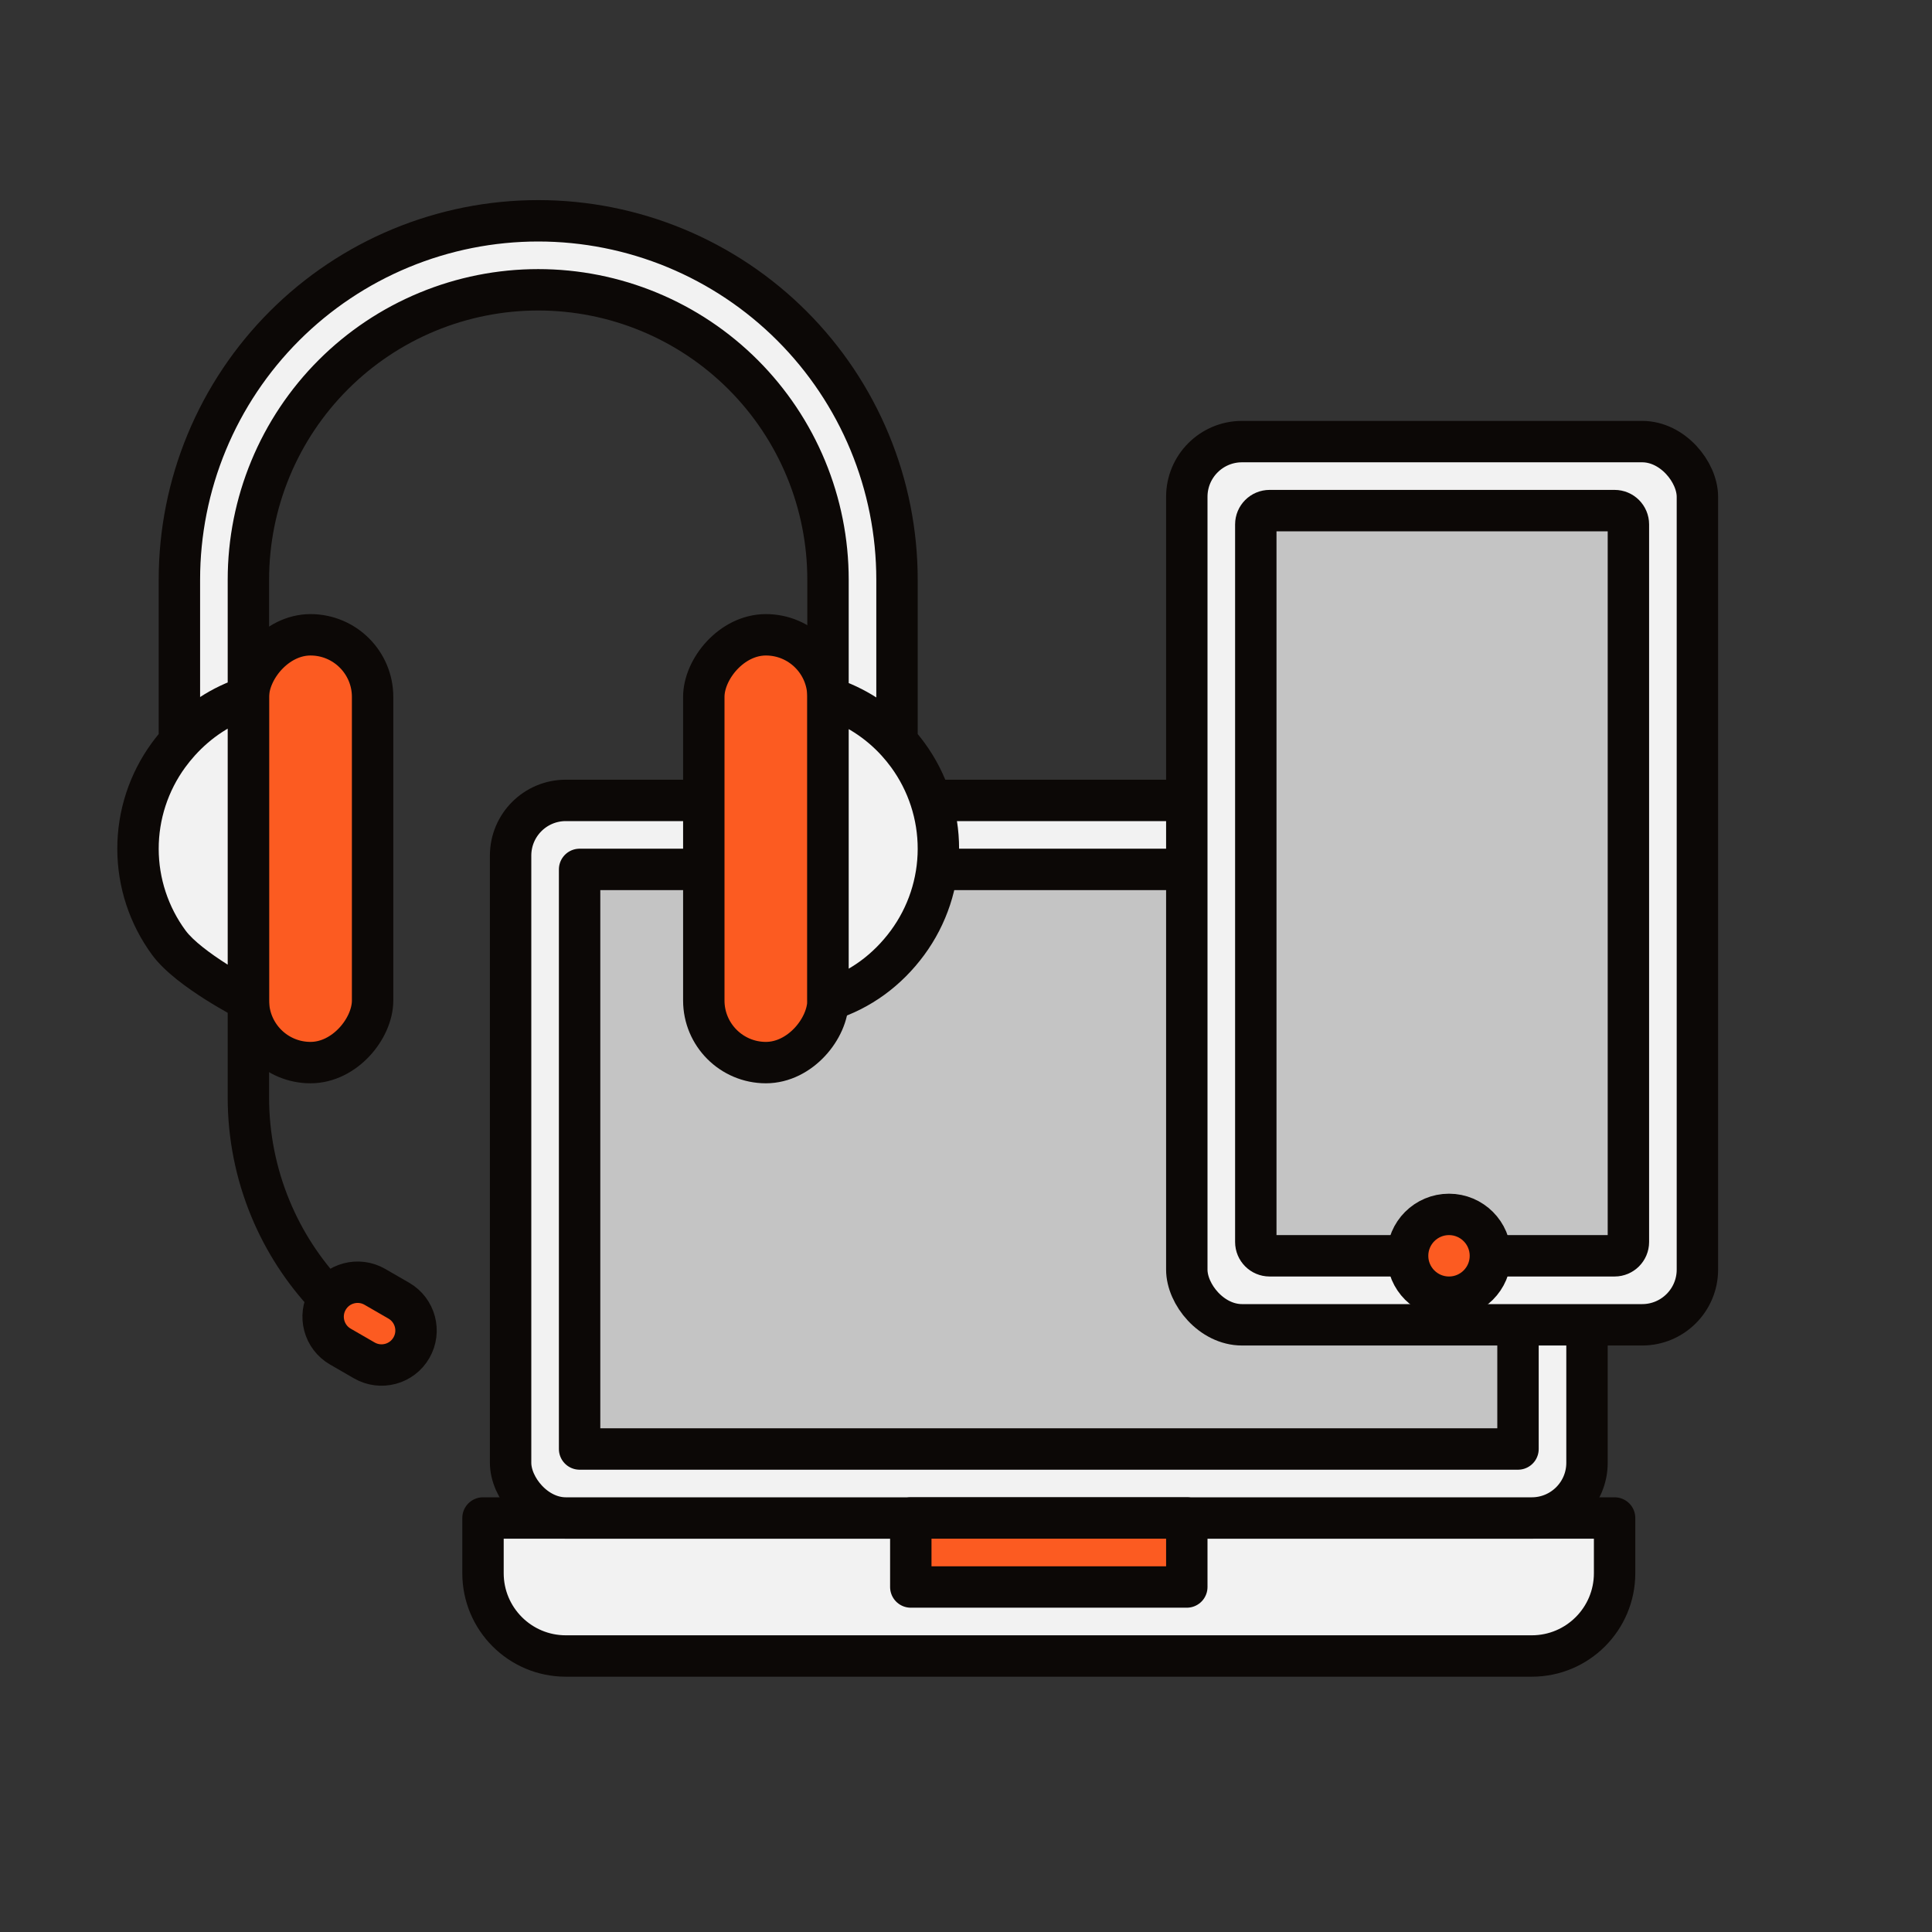 <?xml version="1.0" encoding="UTF-8"?> <svg xmlns="http://www.w3.org/2000/svg" width="140" height="140" viewBox="0 0 140 140" fill="none"><rect x="0" y="0" width="140" height="140" fill="#333333" stroke="none"/> <path d="M35 110H117V114C117 117.314 114.314 120 111 120H41C37.686 120 35 117.314 35 114V110Z" fill="#F2F2F2" stroke="#0C0806" stroke-width="3" stroke-linejoin="round"></path> <rect x="37" y="58" width="78" height="52" rx="4" fill="#F2F2F2" stroke="#0C0806" stroke-width="3" stroke-linejoin="round"></rect> <rect x="42" y="63" width="68" height="42" fill="#C4C4C4" stroke="#0C0806" stroke-width="3" stroke-linejoin="round"></rect> <rect x="66" y="110" width="20" height="5" fill="#FC5B21" stroke="#0C0806" stroke-width="3" stroke-linejoin="round"></rect> <rect x="86" y="32" width="37" height="64" rx="4" fill="#F2F2F2" stroke="#0C0806" stroke-width="3" stroke-linejoin="round"></rect> <path d="M91 38C91 37.448 91.448 37 92 37H117C117.552 37 118 37.448 118 38V90C118 90.552 117.552 91 117 91H92C91.448 91 91 90.552 91 90V38Z" fill="#C4C4C4" stroke="#0C0806" stroke-width="3" stroke-linejoin="round"></path> <circle cx="105" cy="91" r="3" fill="#FC5B21" stroke="#0C0806" stroke-width="3"></circle> <rect width="9" height="31" rx="4.5" transform="matrix(-1 0 0 1 60 46)" fill="#FC5B21" stroke="#0C0806" stroke-width="3"></rect> <rect width="9" height="31" rx="4.5" transform="matrix(-1 0 0 1 27 46)" fill="#FC5B21" stroke="#0C0806" stroke-width="3"></rect> <path d="M27.165 93.25C25.969 92.56 24.44 92.969 23.75 94.165C23.06 95.361 23.469 96.89 24.665 97.58L26.397 98.58C27.593 99.27 29.122 98.861 29.812 97.665C30.503 96.469 30.093 94.94 28.897 94.25L27.165 93.25Z" fill="#FC5B21" stroke="#0C0806" stroke-width="3"></path> <path d="M65.783 54.712C65.538 54.377 65.276 54.056 65 53.752V42C65 38.586 64.328 35.205 63.021 32.05C61.714 28.896 59.799 26.029 57.385 23.615C54.971 21.201 52.104 19.286 48.95 17.979C45.795 16.672 42.414 16 39 16C35.586 16 32.205 16.672 29.05 17.979C25.896 19.286 23.03 21.201 20.615 23.615C18.201 26.029 16.286 28.896 14.979 32.05C13.673 35.205 13 38.586 13 42V53.749C12.724 54.055 12.462 54.377 12.217 54.712C10.773 56.688 9.996 59.073 10 61.52C10.005 63.968 10.79 66.35 12.241 68.321C13.693 70.291 18 72.5 18 72.5V50.5V42C18 39.242 18.543 36.511 19.599 33.964C20.654 31.416 22.201 29.101 24.151 27.151C26.101 25.201 28.416 23.654 30.964 22.599C33.512 21.543 36.242 21 39 21C41.758 21 44.489 21.543 47.036 22.599C49.584 23.654 51.899 25.201 53.849 27.151C55.799 29.101 57.346 31.416 58.401 33.964C59.457 36.511 60 39.242 60 42V50.545V72.484C62.336 71.755 64.307 70.291 65.759 68.321C67.211 66.35 67.996 63.968 68 61.52C68.004 59.073 67.228 56.688 65.783 54.712Z" fill="#F2F2F2"></path> <path d="M65.783 54.712L64.572 55.597H64.572L65.783 54.712ZM65.759 68.321L66.967 69.21L65.759 68.321ZM60 72.484L60.447 73.916C59.992 74.058 59.496 73.975 59.111 73.693C58.727 73.41 58.5 72.962 58.5 72.484H60ZM12.217 54.712L11.006 53.827L11.006 53.827L12.217 54.712ZM19.599 33.964L20.984 34.538L19.599 33.964ZM58.401 33.964L59.787 33.39L58.401 33.964ZM14.979 32.05L16.365 32.624L14.979 32.05ZM29.05 17.979L28.476 16.593L29.05 17.979ZM48.95 17.979L48.376 19.365L48.95 17.979ZM63.021 32.05L61.635 32.624L63.021 32.05ZM18 79.546L19.5 79.546V79.546H18ZM19.599 87.582L20.985 87.008L19.599 87.582ZM24.839 92.951C25.408 93.553 25.382 94.502 24.781 95.072C24.179 95.641 23.23 95.615 22.66 95.014L24.839 92.951ZM60.452 49.115C62.645 49.809 64.582 51.061 66.111 52.744L63.89 54.761C62.714 53.467 61.23 52.508 59.548 51.976L60.452 49.115ZM66.111 52.744C66.423 53.087 66.717 53.449 66.994 53.827L64.572 55.597C64.358 55.305 64.13 55.026 63.89 54.761L66.111 52.744ZM66.994 53.827C68.627 56.06 69.505 58.756 69.5 61.523L66.5 61.518C66.504 59.389 65.828 57.315 64.572 55.597L66.994 53.827ZM69.5 61.523C69.495 64.29 68.608 66.983 66.967 69.21L64.551 67.431C65.814 65.717 66.496 63.646 66.5 61.518L69.5 61.523ZM66.967 69.21C65.338 71.421 63.108 73.085 60.447 73.916L59.553 71.053C61.565 70.424 63.276 69.162 64.551 67.431L66.967 69.21ZM18.452 51.93C16.783 52.458 15.297 53.441 14.114 54.753L11.886 52.744C13.406 51.058 15.342 49.767 17.548 49.07L18.452 51.93ZM14.114 54.753C13.872 55.021 13.643 55.303 13.428 55.597L11.006 53.827C11.282 53.45 11.575 53.089 11.886 52.744L14.114 54.753ZM13.428 55.597C12.172 57.315 11.496 59.389 11.5 61.518L8.5 61.523C8.495 58.756 9.373 56.06 11.006 53.827L13.428 55.597ZM11.5 61.518C11.504 63.646 12.187 65.718 13.449 67.431L11.034 69.21C9.393 66.983 8.505 64.29 8.5 61.523L11.5 61.518ZM13.449 67.431C13.99 68.165 15.205 69.081 16.469 69.883C17.068 70.263 17.626 70.586 18.035 70.814C18.239 70.928 18.404 71.017 18.517 71.077C18.574 71.107 18.617 71.13 18.646 71.145C18.66 71.153 18.67 71.158 18.677 71.161C18.68 71.163 18.683 71.164 18.684 71.165C18.684 71.165 18.685 71.165 18.685 71.165C18.685 71.165 18.685 71.165 18.685 71.165C18.685 71.165 18.685 71.165 18.685 71.165C18.685 71.165 18.684 71.165 18 72.5C17.316 73.835 17.315 73.835 17.315 73.835C17.315 73.835 17.315 73.834 17.315 73.834C17.314 73.834 17.314 73.834 17.314 73.834C17.313 73.833 17.311 73.833 17.31 73.832C17.307 73.83 17.303 73.828 17.298 73.826C17.289 73.821 17.275 73.814 17.257 73.804C17.222 73.786 17.171 73.759 17.107 73.725C16.979 73.657 16.796 73.558 16.574 73.434C16.13 73.186 15.52 72.834 14.861 72.416C13.608 71.621 11.944 70.446 11.034 69.21L13.449 67.431ZM16.5 42C16.5 39.045 17.082 36.119 18.213 33.39L20.984 34.538C20.005 36.904 19.5 39.439 19.5 42H16.5ZM18.213 33.39C19.343 30.66 21.001 28.179 23.09 26.09L25.212 28.211C23.401 30.022 21.964 32.172 20.984 34.538L18.213 33.39ZM23.09 26.09C25.18 24.001 27.66 22.343 30.39 21.213L31.538 23.984C29.172 24.964 27.022 26.401 25.212 28.211L23.09 26.09ZM30.39 21.213C33.12 20.082 36.045 19.5 39 19.5V22.5C36.439 22.5 33.904 23.004 31.538 23.984L30.39 21.213ZM39 19.5C41.955 19.5 44.881 20.082 47.61 21.213L46.462 23.984C44.096 23.004 41.561 22.5 39 22.5V19.5ZM47.61 21.213C50.34 22.343 52.821 24.001 54.91 26.09L52.789 28.211C50.978 26.401 48.828 24.964 46.462 23.984L47.61 21.213ZM54.91 26.09C56.999 28.179 58.657 30.66 59.787 33.39L57.016 34.538C56.036 32.172 54.599 30.022 52.789 28.211L54.91 26.09ZM59.787 33.39C60.918 36.119 61.5 39.045 61.5 42H58.5C58.5 39.439 57.996 36.904 57.016 34.538L59.787 33.39ZM61.5 42V50.545H58.5V42H61.5ZM19.5 42V50.5H16.5V42H19.5ZM11.5 42C11.5 38.389 12.211 34.813 13.593 31.476L16.365 32.624C15.134 35.597 14.5 38.783 14.5 42H11.5ZM13.593 31.476C14.975 28.14 17.001 25.108 19.555 22.555L21.676 24.676C19.401 26.951 17.596 29.652 16.365 32.624L13.593 31.476ZM19.555 22.555C22.108 20.001 25.14 17.975 28.476 16.593L29.624 19.365C26.652 20.596 23.951 22.401 21.676 24.676L19.555 22.555ZM28.476 16.593C31.813 15.211 35.389 14.5 39 14.5V17.5C35.783 17.5 32.597 18.134 29.624 19.365L28.476 16.593ZM39 14.5C42.611 14.5 46.187 15.211 49.524 16.593L48.376 19.365C45.403 18.134 42.218 17.5 39 17.5V14.5ZM49.524 16.593C52.86 17.975 55.892 20.001 58.446 22.555L56.324 24.676C54.049 22.401 51.348 20.596 48.376 19.365L49.524 16.593ZM58.446 22.555C60.999 25.108 63.025 28.14 64.407 31.476L61.635 32.624C60.404 29.652 58.599 26.951 56.324 24.676L58.446 22.555ZM64.407 31.476C65.789 34.813 66.5 38.389 66.5 42H63.5C63.5 38.783 62.866 35.597 61.635 32.624L64.407 31.476ZM66.5 42V53.752H63.5V42H66.5ZM14.5 42V53.749H11.5V42H14.5ZM58.5 72.484V50.545H61.5V72.484H58.5ZM16.5 72.5V50.5H19.5V72.5H16.5ZM19.5 79.546C19.5 82.107 20.005 84.642 20.985 87.008L18.213 88.156C17.082 85.426 16.5 82.501 16.5 79.546H19.5ZM20.985 87.008C21.896 89.209 23.203 91.223 24.839 92.951L22.66 95.014C20.773 93.02 19.265 90.696 18.213 88.156L20.985 87.008ZM16.5 79.546L16.5 72.5L19.5 72.5L19.5 79.546L16.5 79.546Z" fill="#0C0806"></path> </svg> 